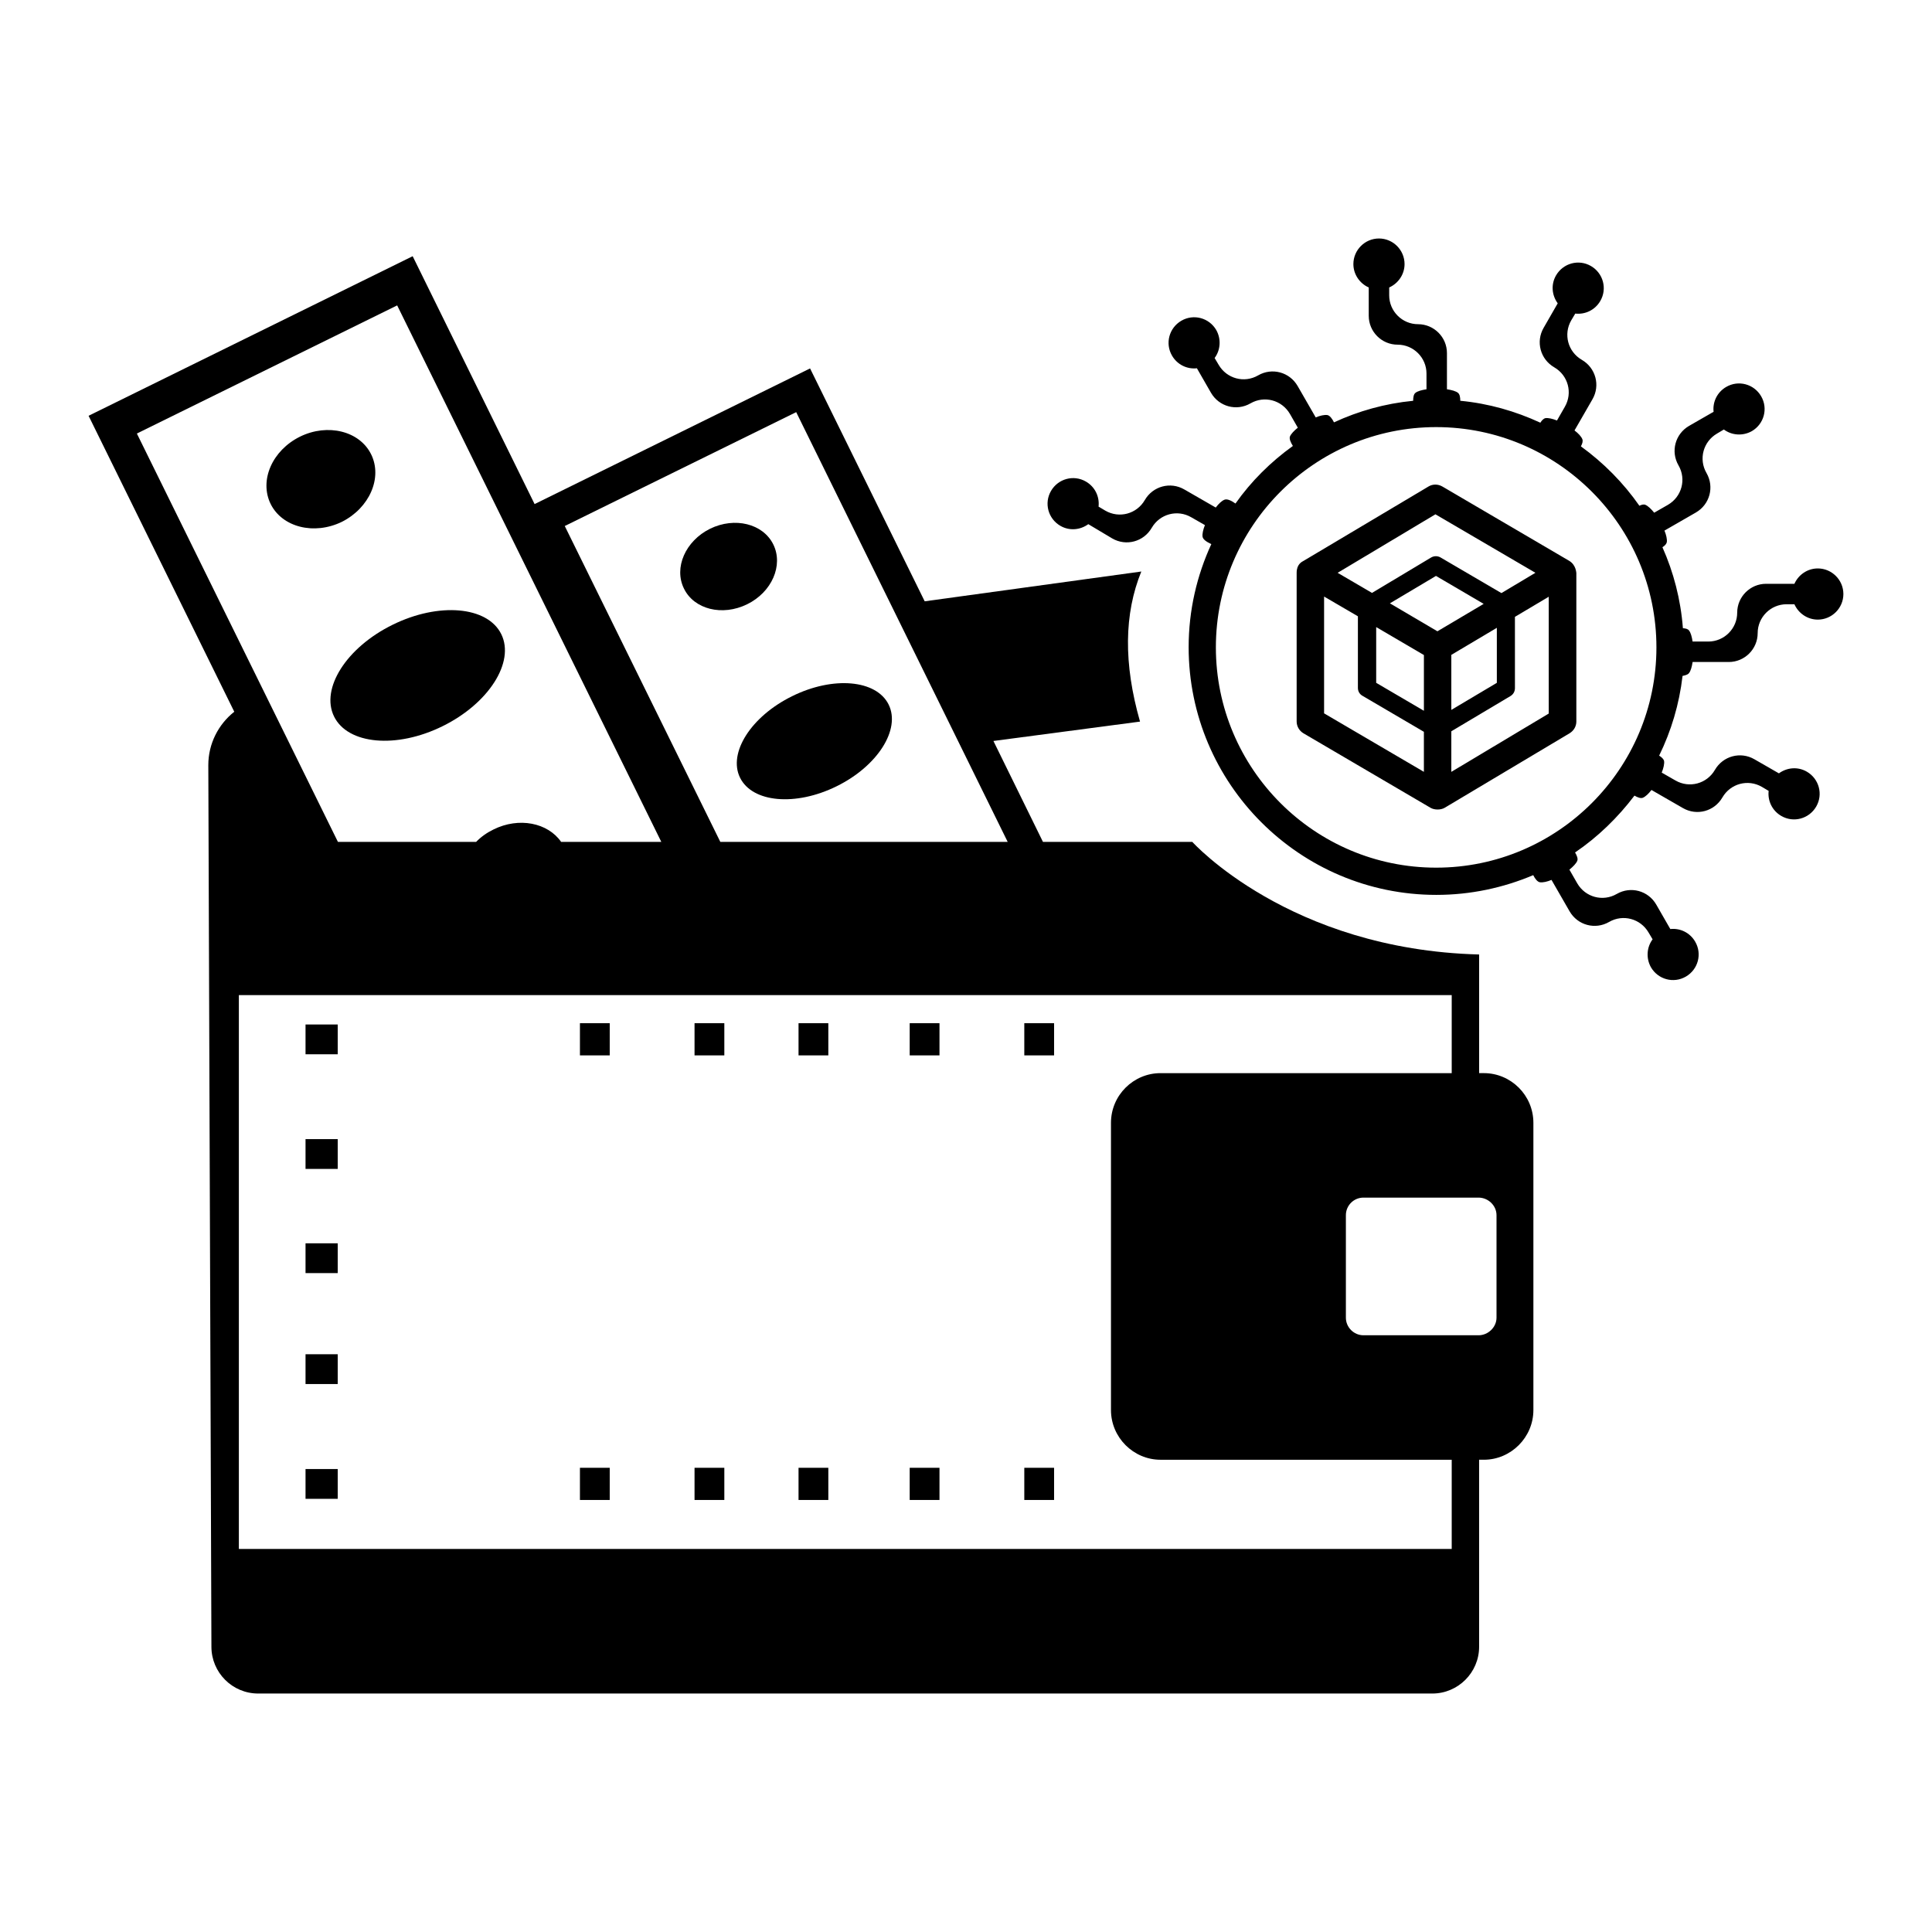 <?xml version="1.0" encoding="UTF-8"?>
<!-- Uploaded to: ICON Repo, www.svgrepo.com, Generator: ICON Repo Mixer Tools -->
<svg fill="#000000" width="800px" height="800px" version="1.1" viewBox="144 144 512 512" xmlns="http://www.w3.org/2000/svg">
 <g>
  <path d="m537.24 428.39h-1.258v-31.441c-50.383-1.309-76.008-29.84-76.008-29.84h-39.578l-13.129-26.742 38.852-5.137c-4.41-15.406-4.215-28.582 0.34-39.773l-57.406 7.894-30.375-61.715-73.004 35.949-32.312-65.688-85.887 42.289 38.609 78.43c-4.215 3.344-6.879 8.477-6.879 14.145l0.824 233.64c0 6.832 5.523 12.402 12.402 12.402h311.15c6.832 0 12.402-5.57 12.402-12.402l-0.004-49.555h1.258c7.168 0 13.129-5.91 13.129-13.176v-76.105c0-7.316-5.961-13.176-13.129-13.176zm-182.24-175.17 56.047 113.89h-76.152l-41.227-83.711zm-174.73 5.668 68.984-33.957 70 142.18h-26.547c-3.535-5.086-11.191-6.637-17.926-3.293-1.793 0.871-3.344 1.984-4.602 3.293h-36.625zm348.45 295.6h-321.42v-146.78h321.42v20.684h-77.172c-7.168 0-13.129 5.863-13.129 13.176v76.105c0 7.266 5.957 13.176 13.129 13.176h77.172zm11.871-61.281c0 2.519-2.227 4.652-4.746 4.652h-30.52c-2.566 0-4.652-2.133-4.652-4.652v-27.176c0-2.566 2.082-4.652 4.652-4.652h30.52c2.519 0 4.746 2.082 4.746 4.652z"/>
  <path d="m224.97 473.49h8.527v7.894h-8.527z"/>
  <path d="m224.97 445.88h8.527v7.894h-8.527z"/>
  <path d="m224.97 415.5h8.527v7.894h-8.527z"/>
  <path d="m224.97 533.31h8.527v7.894h-8.527z"/>
  <path d="m224.97 502.89h8.527v7.894h-8.527z"/>
  <path d="m355.62 532.98h7.894v8.527h-7.894z"/>
  <path d="m328.06 532.98h7.894v8.527h-7.894z"/>
  <path d="m297.69 532.98h7.894v8.527h-7.894z"/>
  <path d="m415.45 532.98h7.894v8.527h-7.894z"/>
  <path d="m385.08 532.98h7.894v8.527h-7.894z"/>
  <path d="m355.62 415.16h7.894v8.527h-7.894z"/>
  <path d="m328.06 415.16h7.894v8.527h-7.894z"/>
  <path d="m297.69 415.16h7.894v8.527h-7.894z"/>
  <path d="m415.45 415.16h7.894v8.527h-7.894z"/>
  <path d="m385.08 415.16h7.894v8.527h-7.894z"/>
  <path d="m559.81 292.6-33.57-19.668c-1.164-0.68-2.566-0.68-3.684 0l-33.039 19.668c-0.531 0.289-1.891 0.922-1.891 3.195v39.383c0 1.309 0.68 2.469 1.793 3.148l33.715 19.766c1.016 0.582 2.664 0.582 3.684 0l33.137-19.766c1.113-0.68 1.793-1.84 1.793-3.102v-39.383c-0.047-0.094-0.047-2.129-1.938-3.242zm-35.41-12.305 26.5 15.5-9.012 5.379-16.133-9.445c-0.773-0.438-1.695-0.438-2.469 0l-15.695 9.398-9.105-5.328zm-15.695 29.887 12.645 7.41v14.773l-12.645-7.41zm16.227 1.117-12.594-7.41 12.207-7.266 12.645 7.41zm3.684 6.246 12.062-7.168v14.582l-12.062 7.168zm-33.719-15.453 8.961 5.231v18.988c0 0.871 0.438 1.648 1.211 2.082l16.277 9.543v10.609l-26.449-15.5zm33.719 46.457v-10.754l15.695-9.348c0.727-0.438 1.164-1.211 1.164-2.082l-0.004-18.895 8.961-5.328v30.957z"/>
  <path d="m591.59 322.39c0.484-0.582 0.773-1.695 0.969-2.953h9.59c4.215 0 7.652-3.441 7.652-7.652 0-4.215 3.441-7.652 7.652-7.652h2.082c1.066 2.375 3.441 4.07 6.199 4.07 3.731 0 6.781-3.051 6.781-6.781s-3.051-6.781-6.781-6.781c-2.762 0-5.137 1.695-6.199 4.07h-7.508c-4.215 0-7.652 3.441-7.652 7.652 0 4.215-3.441 7.652-7.652 7.652h-4.168c-0.195-1.258-0.484-2.375-0.969-2.953-0.289-0.387-0.871-0.531-1.598-0.582-0.582-7.606-2.469-14.824-5.426-21.461 0.629-0.387 1.066-0.871 1.164-1.355 0.098-0.773-0.145-1.891-0.629-3.051l8.332-4.797c3.684-2.133 4.941-6.781 2.809-10.465-2.133-3.684-0.871-8.332 2.809-10.465l1.793-1.066c2.082 1.551 4.988 1.793 7.41 0.438 3.246-1.891 4.359-6.008 2.469-9.254s-6.008-4.359-9.254-2.469c-2.422 1.406-3.633 4.019-3.344 6.59l-6.492 3.731c-3.684 2.133-4.941 6.781-2.809 10.465 2.133 3.684 0.871 8.332-2.809 10.465l-3.633 2.082c-0.824-1.016-1.648-1.793-2.324-2.082-0.438-0.195-1.016-0.047-1.598 0.242-4.262-6.106-9.496-11.383-15.5-15.742 0.387-0.727 0.582-1.355 0.387-1.891-0.289-0.727-1.066-1.551-2.082-2.324l4.75-8.246c2.133-3.684 0.871-8.332-2.809-10.465-3.684-2.133-4.941-6.781-2.809-10.465l1.066-1.793c2.617 0.289 5.231-0.922 6.637-3.344 1.891-3.246 0.773-7.363-2.469-9.254-3.246-1.891-7.363-0.773-9.254 2.469-1.406 2.422-1.113 5.281 0.438 7.41l-3.731 6.492c-2.133 3.684-0.871 8.332 2.809 10.465 3.684 2.133 4.941 6.781 2.809 10.465l-2.082 3.633c-1.211-0.484-2.324-0.727-3.051-0.629-0.484 0.098-0.969 0.582-1.355 1.211-6.59-3.051-13.66-5.086-21.219-5.812 0-0.922-0.145-1.695-0.582-2.082-0.582-0.484-1.695-0.773-2.953-0.969v-9.59c0-4.215-3.441-7.652-7.652-7.652-4.215 0-7.652-3.441-7.652-7.652v-2.082c2.375-1.066 4.07-3.441 4.07-6.199 0-3.731-3.051-6.781-6.781-6.781-3.731 0-6.781 3.051-6.781 6.781 0 2.762 1.695 5.137 4.07 6.199v7.508c0 4.215 3.441 7.652 7.652 7.652 4.215 0 7.652 3.441 7.652 7.652v4.168c-1.258 0.195-2.375 0.484-2.953 0.969-0.438 0.34-0.582 1.164-0.582 2.082-7.461 0.727-14.484 2.711-20.977 5.715-0.484-0.969-1.113-1.84-1.793-1.938-0.773-0.098-1.891 0.145-3.051 0.629l-4.797-8.332c-2.133-3.684-6.781-4.941-10.465-2.809-3.684 2.133-8.332 0.871-10.465-2.809l-1.066-1.793c1.551-2.082 1.793-4.988 0.438-7.41-1.891-3.246-6.008-4.359-9.254-2.469-3.246 1.891-4.359 6.008-2.469 9.254 1.406 2.422 4.019 3.633 6.59 3.344l3.731 6.492c2.133 3.684 6.781 4.941 10.465 2.809 3.684-2.133 8.332-0.871 10.465 2.809l2.082 3.633c-1.016 0.824-1.793 1.648-2.082 2.324-0.242 0.629 0.195 1.598 0.773 2.519-5.863 4.215-11.047 9.348-15.211 15.258-1.016-0.727-2.18-1.309-2.906-1.016-0.727 0.289-1.551 1.066-2.324 2.082l-8.332-4.797c-3.684-2.133-8.332-0.871-10.465 2.809-2.133 3.684-6.781 4.941-10.465 2.809l-1.793-1.066c0.289-2.617-0.922-5.231-3.344-6.637-3.246-1.891-7.363-0.773-9.254 2.469-1.891 3.246-0.773 7.363 2.469 9.254 2.422 1.406 5.281 1.113 7.41-0.438l6.344 3.785c3.684 2.133 8.332 0.871 10.465-2.809 2.133-3.684 6.781-4.941 10.465-2.809l3.633 2.082c-0.484 1.211-0.727 2.324-0.629 3.051 0.098 0.773 1.164 1.453 2.324 1.984-3.828 8.332-6.008 17.535-6.008 27.32 0 36.188 29.453 65.641 65.641 65.641 9.105 0 17.777-1.891 25.676-5.231 0.484 0.969 1.113 1.793 1.793 1.891 0.773 0.098 1.891-0.145 3.051-0.629l4.797 8.332c2.133 3.684 6.781 4.941 10.465 2.809 3.684-2.133 8.332-0.871 10.465 2.809l1.066 1.793c-1.551 2.082-1.793 4.988-0.438 7.41 1.891 3.246 6.008 4.359 9.254 2.469 3.246-1.891 4.359-6.008 2.469-9.254-1.406-2.422-4.019-3.633-6.59-3.344l-3.731-6.492c-2.133-3.684-6.781-4.941-10.465-2.809-3.684 2.133-8.332 0.871-10.465-2.809l-2.082-3.633c1.016-0.824 1.793-1.648 2.082-2.324 0.242-0.582-0.098-1.406-0.582-2.227 6.055-4.117 11.336-9.254 15.742-15.066 0.824 0.484 1.648 0.773 2.18 0.582 0.727-0.289 1.551-1.066 2.324-2.082l8.332 4.797c3.684 2.133 8.332 0.871 10.465-2.809 2.133-3.684 6.781-4.941 10.465-2.809l1.793 1.066c-0.289 2.617 0.922 5.231 3.344 6.637 3.246 1.891 7.363 0.773 9.254-2.469 1.891-3.246 0.773-7.363-2.469-9.254-2.422-1.406-5.281-1.113-7.41 0.438l-6.492-3.731c-3.684-2.133-8.332-0.871-10.465 2.809-2.133 3.684-6.781 4.941-10.465 2.809l-3.633-2.082c0.484-1.211 0.727-2.324 0.629-3.051-0.098-0.531-0.629-1.016-1.309-1.453 3.195-6.539 5.328-13.613 6.199-21.121 0.68-0.152 1.359-0.297 1.695-0.734zm-66.996 51.547c-32.215 0-58.375-26.207-58.375-58.375 0-32.215 26.207-58.375 58.375-58.375 32.215 0 58.375 26.207 58.375 58.375 0 32.164-26.16 58.375-58.375 58.375z"/>
  <path d="m242.36 264.41c-3.051-6.199-11.531-8.285-18.844-4.699-7.363 3.633-10.852 11.578-7.801 17.828 3.051 6.199 11.531 8.332 18.895 4.746 7.316-3.68 10.805-11.676 7.75-17.875z"/>
  <path d="m261.3 336.44c12.207-6.008 19.184-16.957 15.551-24.367-3.633-7.41-16.566-8.527-28.773-2.519-12.258 6.008-19.184 16.906-15.551 24.32 3.633 7.41 16.52 8.621 28.773 2.566z"/>
  <path d="m342.01 304.13c6.539-3.195 9.641-10.32 6.926-15.84-2.711-5.523-10.223-7.363-16.762-4.168-6.539 3.246-9.641 10.32-6.926 15.84 2.664 5.523 10.172 7.414 16.762 4.168z"/>
  <path d="m340.12 350.1c3.246 6.59 14.68 7.652 25.578 2.277 10.852-5.328 17.051-15.066 13.805-21.652-3.246-6.59-14.727-7.606-25.578-2.227-10.848 5.324-17.047 15.016-13.805 21.602z"/>
 </g>
</svg>
